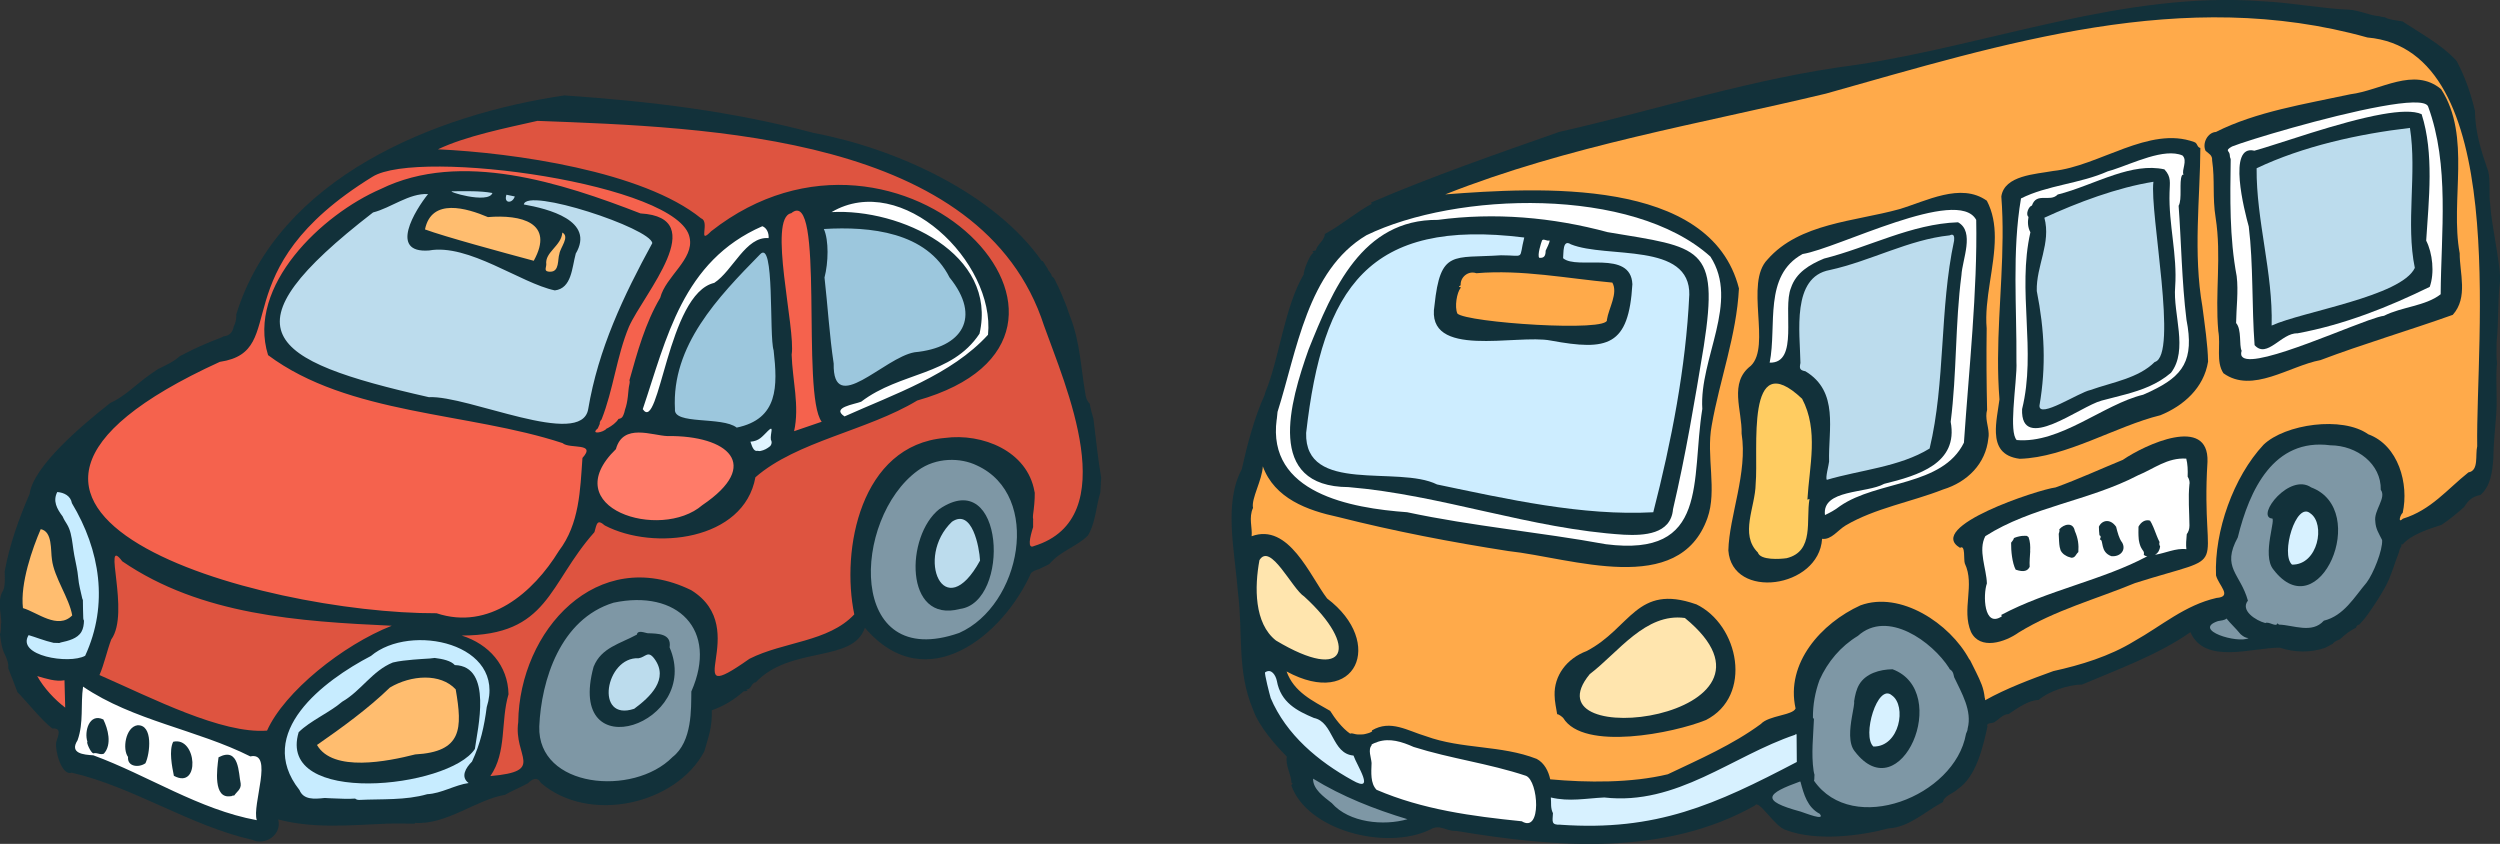 <?xml version="1.0" encoding="UTF-8"?>
<svg id="Layer_1" xmlns="http://www.w3.org/2000/svg" version="1.1" viewBox="0 0 592.37 199.95">
  <rect x="0" y="0" width="592.37" height="199.95" fill="#333333" stroke="none"/>
  <!-- Generator: Adobe Illustrator 29.1.0, SVG Export Plug-In . SVG Version: 2.1.0 Build 142)  -->
  <g id="Layer_11">
    <g>
      <path d="M120.6,48.48c-.47,0-.89-.21-1.15-.58-.24-.34-.46-.96-.11-1.99l.2-.58,3.34.7-.25.74c-.4,1.19-1.31,1.72-2.03,1.72h0Z" fill="#bcdced"/>
      <path d="M200.3,92.11c-.88,0-1.61-.29-2.17-.86-.91-.93-1.33-2.58-1.29-5.05-.62-4.13-1.02-8.51-1.41-12.75-.24-2.64-.47-5.13-.76-7.57v-.13l.03-.13c.86-3.3,1.06-8.46-.11-11.07l-.41-.91,1-.06c1.55-.09,3.07-.14,4.5-.14,13.17,0,21.89,4.01,25.9,11.93,4.54,5.65,4.28,9.72,3.26,12.15-1.55,3.7-5.84,6.06-12.02,6.64-2.32.4-5.29,2.26-8.15,4.07-3.16,1.99-6.14,3.87-8.37,3.87h.01Z" fill="#9cc7dd"/>
      <path d="M174.7,101.98l-.31.07-.25-.2c-1.38-1.07-4.51-1.32-7.28-1.55-3.24-.26-6.04-.49-7.15-1.84-.36-.44-.52-.96-.47-1.55-.84-15.49,10.89-27.47,20.3-37.07.41-.46.83-.69,1.27-.69,2.09,0,2.41,4.58,2.64,15.02.08,3.86.16,7.5.52,8.62l.03.07v.07c.99,8.82,1.03,16.92-9.3,19.06v-.02Z" fill="#9cc7dd"/>
      <path d="M133.36,101.14h0c-4.64,0-11.08-1.75-17.3-3.44-5.47-1.49-10.64-2.89-13.86-2.89-.18,0-.35,0-.52.02h-.1l-.09-.02c-21.3-4.81-33.97-9.11-35.67-16.81-1.47-6.61,5.16-15.04,22.17-28.18l.11-.09.14-.04c1.58-.4,3.16-1.15,4.83-1.94,2.54-1.21,5.17-2.45,7.92-2.45.16,0,.32.01.49.01l.5,1.12c-2.36,2.93-5.67,8.48-4.5,10.92.43.9,1.53,1.36,3.27,1.36h0c.26,0,.54-.01.83-.03.77-.14,1.59-.21,2.43-.21,5.51,0,11.8,2.98,17.35,5.6,3.72,1.75,7.24,3.42,10.14,4.05,2.44-.36,3.08-2.62,3.76-6,.15-.75.29-1.46.48-2.13l.15-.51h.13c.92-1.68,1.08-3.14.48-4.44-1.2-2.62-5.51-4.66-12.47-5.89l-.67-.12.1-.67c.17-1.05,1.24-1.58,3.2-1.58,6.61,0,28.14,6.98,28.61,10.75l.03.22-.11.2c-6.41,11.73-12.68,24.59-15.12,39.12-.46,2.68-2.72,4.04-6.71,4.04v.03Z" fill="#bcdced"/>
      <path d="M155.46,123.98h0c-6.64,0-12.42-2.84-14.07-6.89-.95-2.33-1.03-6.13,3.93-11.01.84-2.87,2.82-4.26,6.05-4.26,1.4,0,2.88.25,4.18.48.98.17,1.9.33,2.61.35h.49c8.44,0,14.43,2.43,15.63,6.33.72,2.35.01,6.22-7.45,11.28-2.79,2.39-6.82,3.71-11.37,3.71h0Z" fill="#ff7b68"/>
      <path d="M8.1,145.97c-1.03-.5-2-.98-2.84-1.22l-.44-.13-.05-.45c-.79-6.72,3.06-16.29,4.26-19.06l.22-.51.55.11c2.72.54,2.92,3.78,3.06,6.14.04.61.07,1.19.15,1.66.25,2.1,1.35,4.47,2.41,6.77,1,2.15,2.03,4.38,2.38,6.43l.06.35-.25.25c-1.01,1.03-2.24,1.55-3.66,1.55-1.97,0-4.03-1.01-5.85-1.89Z" fill="#ffbd6f"/>
      <path d="M16.14,167.64l-1.11.57c-2.76-2.09-5.3-4.96-6.81-7.67l.8-1,.51.15c1.52.45,3.1.91,4.58.91.37,0,.72-.03,1.05-.09l.79-.14.19,7.26h0Z" fill="#f5624d"/>
      <path d="M15.86,156.85h0c-3.9,0-8.53-1.22-9.83-3.54-.39-.69-.67-1.81.19-3.21l.27-.44.5.14c.55.15,1.23.38,1.95.63,1.2.41,2.56.87,3.86,1.17.38,0,.77,0,1.15.03.1-.03.2-.07.3-.09,1.63-.37,3.66-.82,4.46-2.21.37-.64.47-1.42.51-2.13-.11-.24-.17-.49-.17-.73v-.08c-.04-1.34-.09-2.72-.09-4.09-.06-.13-.1-.27-.14-.42-.1-.44-.2-.88-.3-1.32-.27-1.17-.55-2.37-.66-3.64-.11-1.21-.35-2.37-.6-3.6-.12-.55-.23-1.1-.33-1.65-.13-.7-.23-1.41-.32-2.1-.14-1.01-.28-2.07-.53-3.05-.2-.77-.46-1.42-.8-1.97-.38-.6-.73-1.16-1.02-1.83-1.44-1.9-2.57-4-1.3-6.46l.21-.41.46.04c2.19.18,3.7,1.33,4.06,3.09,7.29,12.19,8.39,25.22,3.11,36.69l-.1.21-.2.11c-1.04.57-2.7.88-4.66.88h.02Z" fill="#c7ecff"/>
      <path d="M61.49,194.1l.38,1.12-1.16-.21c-8.7-1.6-16.84-5.47-24.73-9.21-4.56-2.17-9.27-4.41-13.99-6.15-2.01-.12-4.01-.36-4.7-1.71-.4-.78-.24-1.73.45-2.85.85-2.46.9-4.91.94-7.5.03-1.63.06-3.31.3-5.01l.16-1.09.91.62c6.83,4.64,14.93,7.36,22.77,9.98,5.58,1.87,11.34,3.8,16.58,6.41.21-.03.42-.05.61-.05.76,0,1.4.28,1.84.8,1.33,1.57.74,5.04.11,8.71-.41,2.47-.85,5.01-.46,6.15h0Z" fill="#fff"/>
      <path d="M61.79,173.86c-9.14,0-21.5-5.6-32.39-10.54-2.11-.96-4.15-1.89-6.1-2.74l-.63-.28.27-.63c.61-1.4,1.1-3.06,1.57-4.66.37-1.26.75-2.56,1.19-3.72l.03-.09.05-.08c2.3-3.16,1.5-9.97.98-14.48-.39-3.35-.52-4.74.04-5.37.18-.21.44-.32.71-.32.54,0,1.09.43,1.93,1.53,19.12,13.03,43.67,14.17,63.4,15.09l.22,1.33c-11.98,4.71-25.34,15.92-29.17,24.5l-.17.38-.41.03c-.49.04-1.01.06-1.54.06h.02Z" fill="#de5440"/>
      <path d="M109.67,147.06c-2.09,0-4.21-.35-6.3-1.03h-.23c-15.06,0-34.83-3.1-50.35-7.9-24.35-7.53-31-16.21-32.3-22.17-2.16-9.95,8.39-20.33,31.38-30.84l.46-.2.09.09c6.45-1.1,7.41-4.69,8.99-10.57.27-1.04.56-2.1.9-3.24l.2-.66,2.06.6-.21.67c-1.28,4.14-1.35,8.16-.22,11.94,12.17,8.97,28.32,11.92,43.94,14.78,8.59,1.57,17.47,3.2,25.45,5.81l.13.04.11.09c.45.39,1.66.51,2.63.6,1.46.14,2.83.27,3.22,1.27.32.83-.28,1.73-.91,2.45-.04.52-.08,1.04-.11,1.56-.48,7.13-.97,14.5-5.59,20.6-2.99,4.86-11.22,16.08-23.36,16.08l.02.02Z" fill="#f5624d"/>
      <path d="M64.34,71.79l-.2.65-2.05-.6.2-.67c2.55-8.55,7.58-18.79,25.59-29.88,3.33-2.08,10.46-2.52,15.85-2.52,3.78,0,7.95.21,12.4.62l.69.06-.19,2.16-.69-.06c-2.04-.19-4.04-.29-5.96-.29-7.29,0-13.83,1.4-19.49,4.18-10.31,4.45-22.61,14.94-26.15,26.36h0Z" fill="#f5624d"/>
      <path d="M85.18,190.22h-.12c-.41,0-.78-.11-1.11-.31-.57.03-1.14.05-1.76.05-.8,0-1.66-.03-2.63-.09-.35,0-.7-.03-1.06-.04-.51-.02-1.04-.04-1.56-.08-.76.09-1.51.16-2.24.16-1.44,0-3.46-.25-4.37-2.42-3.04-3.9-4.13-8.01-3.22-12.2,2.15-9.97,14.93-17.6,20.4-20.46,2.93-2.45,7.35-3.86,12.13-3.86,6.4,0,12.16,2.42,15.01,6.33,2.12,2.89,2.59,6.48,1.36,10.38-.69,5.34-1.75,9.25-3.55,13.06l-.05.11-.09.09c-1.07,1.06-1.66,2.11-1.6,2.88.04.44.27.81.73,1.15l-.32,1.24c-1.38.19-2.79.69-4.27,1.23-1.79.64-3.63,1.31-5.51,1.41-3.88,1.11-8.02,1.18-12.02,1.25-1.37.03-2.79.05-4.15.12h0Z" fill="#c7ecff"/>
      <path d="M127.07,62.14l-.26.47-.52-.14c-13.82-3.71-22.51-6.22-25.83-7.45l-.55-.21.12-.58c.75-3.7,3.17-5.65,7.01-5.65,2.34,0,5.26.73,8.68,2.16.87-.07,1.72-.1,2.54-.1,3.49,0,8.02.62,9.76,3.58,1.17,1.99.85,4.65-.96,7.91h0Z" fill="#ffbd6f"/>
      <path d="M116.27,184.61l-.63-1.08c2.32-3.37,2.65-7.26,3-11.39.21-2.55.44-5.18,1.17-7.7-.15-6.2-4.11-11.12-10.61-13.16l.21-1.35c14.55-.03,18.34-5.95,23.59-14.14,1.97-3.08,4.2-6.56,7.26-10.01.05-.18.1-.36.14-.53.28-1.05.57-2.14,1.63-2.14.49,0,1,.26,1.7.86,3.67,1.9,8.37,2.95,13.23,2.95,13.92,0,20.21-7.5,21.38-13.92l.04-.24.18-.16c5.69-4.96,13.74-7.94,21.54-10.82,5.83-2.16,11.85-4.39,16.91-7.44l.08-.05.09-.03c14.78-4.18,22.45-12.44,21.03-22.67-2.21-15.95-22.5-27.08-39.32-27.08-10.54,0-20.89,3.73-29.9,10.8-.92.94-1.41,1.28-1.88,1.28h0c-.25,0-.48-.1-.65-.28-.35-.38-.3-.95-.22-1.74.1-1.04.15-1.99-.33-2.16l-.11-.04-.09-.08c-8.02-6.53-29.07-14.69-61.94-16.2l-.27-1.31c5.88-2.81,13.97-4.62,21.12-6.21.89-.2,2.68-.6,2.68-.6l1.74.07c20.65.78,46.34,1.75,69.16,8.13,27.14,7.59,43.46,20.96,49.88,40.82.45,1.26.97,2.67,1.54,4.2,4.4,11.84,11.06,29.73,5.63,40.75-1.93,3.93-5.28,6.66-9.95,8.11-.26.12-.5.18-.73.18-.37,0-.7-.16-.92-.46-.37-.5-.59-1.48.49-4.94v-1.51c0-.06.01-.12.01-.16-.07-.38-.08-.78-.03-1.19.21-1.51.41-3.29.4-5.1-.02-.08-.04-.16-.05-.24-1.46-8.48-10.15-12.35-17.61-12.35-.96,0-1.92.06-2.88.19-6.23.53-11.3,3.37-15.08,8.45-6.72,9.03-7.69,23.2-5.75,32.53l.07.35-.25.26c-3.92,4.18-9.62,5.74-15.13,7.25-3.35.91-6.82,1.86-9.85,3.39-4.92,3.47-6.62,4.18-7.67,4.18-.61,0-.97-.27-1.17-.5-.68-.78-.48-2.17-.18-4.27.64-4.49,1.62-11.28-5.47-15.65-3.99-1.94-8.01-2.93-11.93-2.93-16.41,0-27.71,17.15-28.05,33.29l.04.04-.05.33c-.38,2.66.22,4.81.7,6.54.48,1.71.89,3.2.05,4.41-.93,1.34-3.24,2.05-7.98,2.47l.02.02Z" fill="#de5440"/>
      <path d="M141.53,103.18c-.76,0-1.02-.39-1.1-.63-.23-.62.32-1.18.65-1.46.12-.25.23-.5.35-.75v-.03c0-.17.02-.34.07-.5.1-.31.25-.58.46-.8,1.31-3.34,2.19-6.96,3.04-10.46.93-3.8,1.88-7.73,3.41-11.39.78-1.76,2.19-4.03,3.69-6.43,3.58-5.74,8.03-12.89,6.1-16.63-.85-1.66-3.03-2.6-6.47-2.81h-.11l-.1-.04c-10.67-4.15-23.24-8.54-35.57-9.68l-.69-.06.19-2.16.69.06c11.11,1.02,22.48,3.17,31.16,5.89,7.16,2.25,15.88,5.96,16.76,10.9.7,3.28-1.47,6.09-3.57,8.8-1.43,1.84-2.91,3.75-3.41,5.74l-.02.1-.05.09c-3.4,5.75-5.26,12.4-7.07,18.84l-.09.33c.07.3.07.61,0,.9-.06.25-.11.5-.15.76l-.04.27-.04.33c-.03.28-.06.56-.09.85l-.09.84c-.15,1.31-.37,2.31-.7,3.25-.11.49-.24.92-.4,1.31-.17.4-.39.81-.86,1.08-.16.09-.34.16-.53.21-.76,1.04-1.84,1.72-2.6,2.14-.07.04-.15.08-.23.11-.65.66-1.91,1.03-2.61,1.03h.02Z" fill="#f5624d"/>
      <path d="M143.96,185.8c-5.61,0-10.57-1.78-13.59-4.9-2.26-2.32-3.4-5.37-3.3-8.81.52-11.94,5.54-26.08,18.14-29.95,1.99-.42,3.94-.64,5.79-.64,6.03,0,10.8,2.22,13.43,6.25,2.76,4.23,2.78,9.99.06,16.24v.9c-.04,4.29-.09,11.48-4.75,15.06l-.02.02c-3.67,3.65-9.55,5.83-15.76,5.83h0Z" fill="#7e97a5"/>
      <path d="M130.4,65.06h-.06c-.46,0-1.11-.07-1.48-.53-.36-.46-.26-.99-.17-1.42.03-.16.07-.32.07-.46-.21-1.78.89-3.05,1.95-4.27.91-1.05,1.77-2.04,1.85-3.34l.07-1.08.95.52c1.82.99.87,2.97.24,4.27-.26.54-.53,1.1-.59,1.47v.07l-.02.07c-.11.29-.16.74-.21,1.22-.14,1.3-.38,3.49-2.6,3.49h0Z" fill="#ffbd6f"/>
      <path d="M153.23,98.34c-.55,0-1.06-.34-1.51-1.01l-.19-.28.11-.32c.67-1.96,1.31-3.98,1.94-5.93,4.8-14.94,9.75-30.4,26.78-37.83l.25-.11.26.09c1.43.51,2.06,2.16,1.95,3.53l-.06.69-.69-.06c-.13-.02-.26-.02-.39-.02-2.81,0-4.98,2.71-7.27,5.58-1.49,1.86-3.02,3.78-4.79,4.93l-.1.07-.12.03c-5.96,1.37-9.23,12.76-11.61,21.09-1.9,6.63-2.81,9.56-4.54,9.56h-.01Z" fill="#fff"/>
      <path d="M179.99,107.56c-.1,0-.21-.01-.31-.03-.05,0-.1-.02-.15-.02-.07.02-.15.02-.22.02-1.2,0-1.72-1.33-2.14-2.68l-.26-.83.86-.07c1.51-.12,2.08-.69,3.02-1.65.18-.19.38-.39.58-.58.62-.62.97-.84,1.34-.84.23,0,.46.1.61.28.3.36.23.84.13,1.5-.07.42-.15.93-.11,1.32.14.28.2.58.2.87v.05s-.01.05-.01.05c-.01.1-.02.19-.04.31l-.02.05v.05c-.1.34-.27.62-.5.86l-.06.05c-.35.28-.73.56-1.18.78-.34.17-.8.37-1.31.46-.15.04-.3.06-.45.06h.02Z" fill="#e1f5ff"/>
      <path d="M195.85,100.29l-7.45,2.55-.9-.8c.85-3.83.38-7.9-.07-11.84-.23-2.02-.47-4.1-.53-6.12v-.14c.34-2.08-.31-6.94-.99-12.09-1.62-12.23-2.48-21.01,1.26-21.96.58-.44,1.12-.66,1.66-.66,3.7,0,3.99,9.8,4.16,25.82.11,10.24.24,21.85,2.26,24.48l.59.76h0Z" fill="#f5624d"/>
      <path d="M232.43,66.72l-1.99.67-.27-.54c-5.05-10.35-19.84-15.93-31.19-15.93-.65,0-1.29.02-1.91.05l-.39-1.28c2.86-1.69,6-2.54,9.32-2.54,9.85,0,20.83,7.94,26.08,18.87l.34.7h.01Z" fill="#fff"/>
      <path d="M200.4,99.31l-.35.16-.32-.21c-.36-.24-1.46-.96-1.29-1.99.2-1.29,2.15-1.81,4.03-2.32.48-.13.94-.26,1.24-.37,3.88-2.94,8.23-4.51,12.43-6.02,5.92-2.13,11.51-4.14,15.29-9.77.94-4.24.51-8.25-1.29-11.94l-.35-.71,2-.67.27.55c2.2,4.57,3.13,9.19,2.71,13.39l-.02.23-.15.17c-7.25,7.96-17.75,12.44-27.91,16.77-2.19.93-4.26,1.82-6.31,2.74h.01Z" fill="#fff"/>
      <path d="M219.36,152.17h0c-6.18-.01-10.66-3.34-12.63-9.38-3.41-10.47,1.41-25.36,10.32-31.85,2.99-2.21,6.19-2.67,8.42-2.67s4.47.49,6.3,1.38c6.33,2.91,9.94,9.16,9.89,17.17-.06,10.17-5.98,20.17-14.08,23.77l-.97.42v-.1c-2.61.84-5.04,1.26-7.25,1.26h0Z" fill="#7e97a5"/>
      <path d="M85.41,181.38c-5.49,0-9.15-1.53-10.89-4.54l-.32-.55.52-.36c5.59-3.86,12-8.5,17.18-13.52l.06-.06.07-.04c2.63-1.56,5.8-2.46,8.71-2.46,3.24,0,5.92,1.05,7.74,3.02l.14.15.03.2c.9,5.22,1.45,9.79-.91,12.75-1.67,2.1-4.61,3.2-9.26,3.46-5.18,1.32-9.46,1.96-13.08,1.96h0Z" fill="#ffbd6f"/>
      <path d="M147.94,169.07c-1.43,0-2.6-.53-3.38-1.54-.68-.87-1.04-2.07-1.04-3.46,0-4.15,3.07-8.78,7.48-8.78h.27c.4-.07.74-.26,1.06-.44.4-.22.81-.45,1.32-.45.86,0,1.47.67,1.92,1.26,1.16,1.56,1.62,3.2,1.37,4.87-.5,3.39-3.81,6.18-6.26,7.98l-.09.06-.1.03c-.92.3-1.78.46-2.55.46h0Z" fill="#bcdced"/>
      <path d="M225.35,139.96c-1.68,0-3.11-1.15-3.91-3.15-1.44-3.59-.65-9.61,3.64-13.7l.04-.04.05-.03c.78-.52,1.54-.78,2.27-.78,4.02,0,5.32,7.8,5.47,10.53v.2l-.09.17c-3.08,5.63-5.76,6.81-7.46,6.81h-.01Z" fill="#bcdced"/>
      <polygon points="116.68 48.15 105.11 46.83 105.11 44.1 117.74 43.44 116.68 48.15" fill="#bcdced"/>
    </g>
    <path d="M.26,147.65h-.02c.02.76,0,1.54-.14,2.29-.03.12-.07.23-.1.35.1.82.2,1.64.37,2.45.1.47.22.92.37,1.38.04.1.07.19.1.28.02.03.03.05.03.07.06.13.12.26.18.39.49,1.07,1.06,2.3.9,3.49.75,1.91,1.54,3.87,2.18,5.64,2.12,2.13,5.84,6.82,8.28,8.62,2.27-.15,1.41,1.61.94,3.13-.44,1.87,1.21,8.19,3.63,7.34,14.68,3.4,28.07,12.61,42.86,15.93,2.88,1.4,7.03-1.13,6.08-4.85,8.49,2.26,17.37,1.33,25.5,1.02.09-.02.17-.03.26-.03,2.19-.05,4.37-.02,6.56.02.04-.06.07-.11.1-.19,7.48.5,14.47-5.51,21.36-6.66,1.25-.79,3.44-1.66,5.37-2.72,1.06-1.01,2.19-1.69,3.1-.09,11.4,9.79,32.03,5.16,38.72-7.48.93-3.35,1.89-5.56,1.77-9.72,3.01-1.09,5.24-2.48,7.55-4.5.37-.05,1.43-.08.55-.48,1.3.22,1.17-1.56,2.32-1.66,8.25-8.73,23.09-4.53,25.85-12.93,14.63,17.07,33.01,1.57,39.43-13.09.03.03.06.04.09.06.16-.18.34-.34.57-.44.4-.18.82-.32,1.23-.44.5-.28,1.03-.5,1.54-.74.36-.18.66-.33.92-.5,2.46-2.97,6.47-4.1,9.07-6.69.13-.23.27-.46.39-.7,1.45-2.94,1.59-6.36,2.55-9.48.05-.72.1-1.44.14-2.16-.08-.09-.09-.2.01-.28.02-.36.04-.72.06-1.09-.73-4.11-1.23-9.04-1.84-13.96-.36-1.17-.67-2.36-.88-3.58-.45-.43-.8-1.03-.95-1.85-1.13-6.32-1.27-12.54-3.62-18.6-.33-.86-.63-1.74-.93-2.63-.14-.35-.27-.69-.41-1.04-.19-.41-.38-.87-.55-1.35-.6-1.44-1.25-2.86-1.97-4.21-.18-.2-.38-.4-.59-.55.05-.58-.97-1.38-.92-1.72-.34-.48-.65-.98-.95-1.5-.01-.03-.03-.04-.04-.06-.08-.1-.16-.21-.23-.31l-.17.06c-11.27-16.09-34.53-26.7-54.09-30.39-19.28-5.15-38.74-7.5-59.05-8.89-30.7,4.51-67.69,19.4-77.75,51.86.02.74-.05,1.5-.3,2.19-.09.25-.19.48-.3.7-.27,1.29-.95,2.23-2.41,2.33-.21.13-.44.25-.7.35-2.27.86-4.58,1.83-6.85,2.92-.28.17-.57.31-.86.43-.68.34-1.35.68-2.02,1.04-1.21,1.18-3.15,2.05-5.1,3.02-1.1.72-2.17,1.46-3.19,2.24-2.55,1.96-5.14,4.47-8.14,5.8-6.95,5.47-18.2,15.03-19.1,21.53-2.6,6.01-4.76,12.06-5.92,18.44.02.11.03.22.03.34.01,1.2.11,2.5-.22,3.67-.09.35-.25.65-.44.94-1.03,2.16-.23,4.96-.15,7.24h-.04ZM52.16,85.73h0c17.02-2.59-.1-21.57,36.1-43.85,10.91-6.83,72.89,1.73,75.15,14.45,1.1,5.11-5.69,9.16-6.97,14.23-3.54,5.98-5.43,12.88-7.29,19.52.07.23.09.49.03.75-.06.26-.12.53-.16.81-.01.05-.05.38-.04.28-.01.11-.03.23-.04.34-.06.56-.11,1.12-.17,1.69-.13,1.09-.31,2.12-.68,3.14-.09.43-.2.84-.37,1.24-.13.31-.27.57-.58.75-.16.1-.37.16-.57.17-.62.96-1.57,1.63-2.55,2.18-.09.05-.18.08-.28.11-.73.97-3.98,1.52-2.1-.03.16-.35.32-.72.48-1.08-.02-.14-.01-.28.03-.42.07-.23.2-.45.39-.62,2.8-7.04,3.57-14.97,6.49-21.97,3.48-7.82,19.65-25.86,2.73-26.85-18.5-7.19-42.61-15.07-61.55-5.78-13.91,6.01-31.81,22.95-26.69,39.36,19.09,14.22,47.44,13.5,69.77,20.84,1.7,1.48,8.12-.22,4.72,3.52-.54,7.6-.69,15.6-5.59,22.04-6.08,9.91-16.54,18.88-28.97,14.76-41.56.13-129.4-23.91-51.32-59.59h.03ZM115.62,51.44c7.81-.64,15.88,1.28,10.85,10.35-7.38-1.98-21.19-5.73-25.77-7.43,1.54-7.57,9.94-5.03,14.91-2.92h0ZM120,46.14l1.98.41c-.59,1.78-2.69,1.67-1.98-.41ZM107.24,45.32c3.11-.01,6.48-.14,9.44.41-.96,2.73-11.4-.51-9.44-.41ZM136.39,60.15h0c4.72-7.9-6.61-10.7-12.27-11.7.64-4.1,29.99,5.6,30.44,9.16-6.83,12.51-12.79,25.06-15.19,39.34-1.6,9.41-28.57-3.34-37.75-2.84-38.84-8.78-49.11-16.04-13.23-43.77,4.26-1.08,8.55-4.61,13.04-4.36-3.04,3.77-9.41,14.09.23,13.37,9.34-1.69,21.72,7.76,29.81,9.46,4.02-.49,4.04-5.41,4.94-8.65h0ZM130.34,64.39c-1.59-.03-.92-.85-.9-1.75-.38-2.92,3.6-4.37,3.8-7.54,1.83,1-.48,3.53-.69,5.03-.47,1.32.07,4.29-2.2,4.25h-.01ZM181.83,102.22h0c1.78-1.76.6.53.83,1.98.12.19.18.41.18.63-.02.12-.04.23-.05.34-.06.21-.16.4-.32.56-.33.26-.67.51-1.05.7-.38.18-.76.34-1.17.41-.16.05-.33.05-.5.02-.08-.01-.15-.02-.23-.04-.76.19-1.2-.53-1.71-2.16,2.1-.17,2.73-1.18,4.03-2.43h0ZM183.31,83.01h0c.96,8.5,1.14,16.26-8.75,18.31-3.46-2.7-15.05-.6-14.63-4.38-.84-15.05,10.21-26.52,20.12-36.63,3.58-4,2.14,19.21,3.26,22.71h0ZM180.63,53.6c1.05.38,1.59,1.65,1.49,2.82-5.42-.47-8.45,7.72-12.88,10.61-11.08,2.54-12.96,35.85-16.94,29.92,5.65-16.71,9.37-35.07,28.34-43.35h0ZM158.18,103.32h0c14.26-.15,22.45,6.76,8.24,16.37-9.95,8.59-34.85.69-20.48-13.27,1.69-6.24,8.61-3.21,12.24-3.09h0ZM227.31,149.96h0c-26.74,9.39-25.44-27.1-9.85-38.45,4.34-3.2,10.14-3.11,14.02-1.22,15.56,7.13,10.42,33.19-4.18,39.67h.01ZM159.33,179.41c-9.26,9.38-31.99,7.36-31.55-7.29.47-10.93,4.97-25.43,17.59-29.31,15.09-3.22,24.92,6.34,18.44,21.04-.07,3.95.29,11.89-4.49,15.56h0ZM122.8,171.05h0c-1.2,8.32,6.63,11.67-6.61,12.84,3.95-5.72,2.39-12.96,4.3-19.39-.13-6.8-4.64-11.88-11.1-13.91,20.72-.03,20.45-12.15,31.46-24.5.55-1.86.56-3.24,2.46-1.58,11.58,6.06,32.97,3.59,35.68-11.42,9.8-8.55,26.43-11,38.35-18.19,53.69-15.17-3.71-75.55-48.83-40.11-3.36,3.45-.17-2.28-2.39-3.05-13.7-11.15-44.42-15.54-62.35-16.36,6.56-3.14,16.16-5.06,23.57-6.74,40.41,1.54,105.47,3.38,120.05,48.56,4.91,13.85,19.12,45.54-2.38,52.18-1.63.79-.99-2.05-.21-4.51-.01-.04-.01-.12-.01-.12v-1.46c0-.07.02-.13.02-.19-.07-.33-.09-.69-.04-1.06.24-1.76.43-3.51.41-5.28-.03-.09-.05-.19-.06-.26-1.66-9.66-12.4-13.92-21.24-12.73-20.01,1.71-24.65,26.49-21.46,41.81-6.15,6.56-16.74,6.42-24.84,10.52-17.8,12.56,1.17-7.04-13.82-16.27-22.28-10.85-40.68,9.61-40.97,31.25h.01ZM187.58,84.03h0c1-6.07-5.73-32.5-.1-33.51,8.03-6.66,2.27,42.97,7.22,49.41l-6.54,2.24c1.33-5.95-.41-12.21-.58-18.13h0ZM195.36,65.78h0c.93-3.56,1.06-8.83-.15-11.52,11.01-.66,24.37.7,29.78,11.48,7.65,9.45,3.05,16.67-8.29,17.73-7.23,1.25-19.41,15.37-19.16,2.67-1-6.62-1.43-13.87-2.17-20.35h0ZM232.1,79.04h0c4.33-18.92-18.77-29.68-35.07-28.78,16.65-9.79,38.81,11.84,37.08,29.06-8.69,9.53-22.35,14.11-34,19.35-3.24-2.13,2.34-2.85,3.95-3.49,9.28-7.09,21.39-6.09,28.04-16.12v-.02ZM70.92,187.15h0c-10.64-13.54,5.8-25.91,16.97-31.72,9.34-7.93,32.26-3.01,27.44,12.12-.58,4.52-1.48,8.65-3.49,12.91-1.5,1.48-2.77,3.62-.8,5.08-3.21.44-6.49,2.49-9.8,2.64-5.14,1.49-10.79,1.1-16.09,1.36-.43.02-.75-.11-1-.32-1.51.1-3.03.07-4.55-.02-.87-.04-1.77-.05-2.67-.12-2.47.27-5.04.48-5.99-1.93h0ZM63.26,173.12h0c-10.75.81-27.19-7.69-39.69-13.17,1.11-2.54,1.8-5.81,2.78-8.41,4.62-6.35-2.26-25.03,2.62-18.54,18.68,12.78,41.92,14.25,63.85,15.27-11.59,4.56-25.43,15.64-29.55,24.86h0ZM22.12,178.97h0c-2.32-.14-5.74-.44-3.74-3.57,1.49-4.2.68-8.39,1.3-12.71,11.87,8.07,27.07,10.22,39.63,16.54,5.65-1.23.32,11.55,1.54,15.11-13.7-2.51-25.83-10.63-38.73-15.37h0ZM15.44,167.66c-2.49-1.89-5.05-4.63-6.62-7.46,2.12.61,4.36,1.36,6.46.99l.17,6.46h-.01ZM20.17,155.39h0c-3.81,2.07-16.4,0-13.39-4.9,1.45.41,3.77,1.35,5.92,1.83.45,0,.91.02,1.37.04.09-.05.19-.09.31-.12,1.82-.4,3.97-.91,4.91-2.53.46-.79.58-1.72.61-2.64-.1-.17-.17-.37-.17-.59-.04-1.44-.09-2.89-.09-4.33-.07-.11-.13-.24-.16-.39-.35-1.64-.81-3.2-.95-4.88-.15-1.81-.61-3.54-.93-5.32-.32-1.71-.43-3.5-.86-5.19-.19-.76-.47-1.5-.88-2.17-.38-.6-.74-1.17-1.01-1.82-1.37-1.81-2.38-3.67-1.28-5.8,1.58.13,3.17.88,3.47,2.65,6.68,11.12,8.75,23.96,3.14,36.15v.02ZM5.44,144.09h0c-.69-5.87,2.27-14.22,4.21-18.71,2.83.56,2.31,5.02,2.66,7.2.5,4.23,4.1,9.12,4.8,13.24-3.41,3.46-8.27-.74-11.66-1.73h-.01Z" fill="#12313a"/>
    <g>
      <path d="M70.8,173.47h0c2.61-2.62,7.42-4.71,10.28-7.2,4.45-2.54,7.15-7.34,12-9.29,1.59-.39,3.28-.53,4.84-.68,1.31-.12,2.62-.18,3.93-.27.38-.02.76-.07,1.15-.13,1.89.23,3.89.67,4.76,1.69,9.07.25,5.38,15.22,4.76,19.87-6.02,9.36-47.11,13.77-41.74-4.01v.02ZM75.11,176.52c3.77,6.54,16.78,3.89,23.27,2.24,11.18-.62,11.2-6.12,9.6-15.41-3.6-3.91-10.58-3.41-15.59-.44-5.13,4.98-11.46,9.57-17.27,13.6h0Z" fill="#12313a"/>
      <path d="M140.68,157.93c1.8-4.48,6.27-5.4,10.24-7.57.14-1.15,1.85-.43,2.49-.32,2.49.09,5.77.05,5.25,3.36,7.79,18.12-24.79,29.28-17.99,4.52h.01ZM150.29,167.93c3.67-2.7,8.36-7.03,4.74-11.88-1.53-2.01-2.03-.34-3.71-.08-7.86-.41-10.53,15.15-1.04,11.97h.01Z" fill="#12313a"/>
      <path d="M227.45,144.29c-13.26,3.52-12.9-17.37-4.86-23.67,15.47-10.48,16.9,22.13,4.86,23.67ZM225.57,123.62c-8.84,8.42-1.85,24.76,6.65,9.21-.16-3.13-1.86-12.43-6.65-9.21Z" fill="#12313a"/>
    </g>
    <g>
      <path d="M51.78,179.46h0c-.37,2.76-1.34,9.92,2.91,9.19,0,0,.03.03.04.03.21-.12.47-.2.77-.2h.02c.49-.82,1.7-1.45,1.51-2.84-.53-2.3-.27-8.84-5.26-6.19h0Z" fill="#12313a"/>
      <path d="M34.46,180.85c-1.56,1.11-4.34.84-4.12-1.49-1.38-1.82-.61-7.06,2.22-7.51,3.79-.2,2.98,6.79,1.9,9Z" fill="#12313a"/>
      <path d="M20.72,175.76c-.81-2.32.39-6.91,3.77-5.28,1.08,2.2,2.11,5.91.11,8.11-.98.36-1.55-.36-2.51-.08-.64-.25-1.7-2.64-1.37-2.76h0Z" fill="#12313a"/>
      <path d="M41.2,183.83c-.44-2.2-1.2-6.03-.16-8.07,5.62-1.33,6.46,11.48.16,8.07h0Z" fill="#12313a"/>
    </g>
  </g>
  <g id="Layer_2">
    <g>
      <path d="M378.37,185.87c-3.55,0-7.3-.18-11.12-.53l-.51-.05-.11-.5c-.25-1.19-.95-3.33-2.81-4.36-4.22-1.65-8.77-2.2-13.17-2.74-4.31-.52-8.76-1.07-13.03-2.62-.93-.27-1.89-.63-2.82-.98-2-.75-3.89-1.46-5.8-1.46-1.11,0-2.15.25-3.14.76l.05.18-.45.32c-.18.1-.36.2-.54.28l-.17.08h-.03l-.05.02c-.09.04-.19.07-.28.1-.2.07-.43.13-.67.18-.17.04-.28.06-.4.08l-.14.02c-.38.03-.7.05-1.02.05-.16,0-.33,0-.49-.02h0s-.09,0-.18-.02h-.09c-.1-.02-.18-.03-.26-.05-.29-.06-.55-.12-.81-.19h-.07s-.09,0-.13.02l-.33.11-.29-.2c-2.2-1.51-4.04-4.21-4.82-5.45-.36-.2-.71-.41-1.07-.61-3.81-2.15-7.75-4.37-9.41-9.02l.98-.84c3.13,1.7,6.02,2.57,8.59,2.57,3.49,0,6.04-1.64,7-4.5,1.13-3.36.04-9.1-6.73-14.21l-.08-.06-.06-.08c-.86-1.13-1.76-2.58-2.72-4.12-3.01-4.85-6.75-10.88-11.82-10.88-.83,0-1.69.16-2.56.48l-1.04.39.12-1.11c.07-.65,0-1.38-.07-2.16-.13-1.41-.29-2.99.38-4.57-.17-1.32.44-3.08,1.09-4.93.58-1.67,1.19-3.4,1.25-4.86l1.34-.21c2.78,7.56,10.75,10.15,17.38,11.57,12.25,3.11,25.8,5.81,40.26,8.05,2.88.31,6.16.91,9.63,1.55,5.71,1.05,12.19,2.23,18,2.23,10.1,0,16.06-3.54,18.77-11.14,1.25-3.51,1.01-7.46.77-11.64-.2-3.37-.41-6.86.22-10.18.73-4.18,1.77-8.32,2.78-12.32,1.62-6.44,3.3-13.11,3.66-19.96-3.92-15.21-19.72-22.61-48.28-22.61-7.43,0-14.51.49-20.57.95l-.31-1.33c21.86-8.66,45.18-13.81,67.74-18.78,7.44-1.64,15.14-3.34,22.58-5.13,2.47-.7,4.97-1.4,7.47-2.11,27.73-7.86,56.39-15.98,85.02-15.98,12.77,0,24.58,1.56,36.1,4.78,12.76,1.13,21.11,11.63,24.8,31.21,3.11,16.53,2.5,36.96,2.05,51.88-.17,5.66-.32,10.55-.26,14.48h-.28l.28.16c-.13.55-.15,1.26-.18,2.01-.06,1.88-.12,4.2-2.28,4.67-1.29,1.04-2.52,2.15-3.72,3.23-3.35,3.02-6.8,6.15-11.75,7.71-.36.32-.65.46-.94.46-.39,0-.7-.25-.81-.63-.16-.56.22-1.64.71-2.18,1.39-6.65-1.16-15.21-7.77-17.62l-.09-.03-.08-.05c-2.08-1.48-5.31-2.3-9.09-2.3-5.85,0-11.95,1.94-14.84,4.71-6.9,7.41-11.45,19.88-11.05,30.35.17.62.58,1.31.97,1.97.67,1.13,1.3,2.19.82,3.11-.42.81-1.48.99-2.26,1.05-5.15,1.19-9.26,3.85-13.6,6.67-1.82,1.18-3.69,2.4-5.65,3.49-4.94,3.04-11.08,5.32-19.3,7.15-5.2,1.88-11.16,4.11-16.03,6.84l-1.03.58v-1.18c0-.18-.04-.31-.07-.42l-.02-.07v-.07c-.14-1.09-.35-2.02-.67-2.85-.52-1.37-1.21-2.74-1.88-4.06-.27-.54-.55-1.08-.81-1.62-.03-.07-.07-.11-.1-.13l-.1-.08-.06-.11c-3.52-6.5-12.04-13.23-20.23-13.23-1.64,0-3.22.27-4.68.81-8.82,4.02-17.29,13.14-14.93,23.63l.05.21-.08.2c-.46,1.13-2.13,1.57-4.06,2.08-1.63.43-3.48.92-4.29,1.8l-.05.05-.05.04c-5.85,4.31-12.56,7.47-19.04,10.51-1.04.49-2.08.98-3.12,1.47l-.06.03-.07.02c-4.77,1.16-10.48,1.74-16.96,1.74v.08Z" fill="#ffaa4a"/>
      <path d="M546.42,149.48c-1.2,0-2.42-.21-3.6-.42-1-.18-1.95-.34-2.81-.37h-.09c-.08,0-.15-.03-.21-.06-.16.08-.34.12-.54.12-.37,0-.75-.13-1.16-.28-.31-.11-.66-.23-.87-.23l-.25.14-.3-.08c-1.7-.44-4.38-1.91-5.01-3.82-.26-.79-.16-1.58.3-2.29-.55-1.85-1.36-3.28-2.07-4.55-1.62-2.89-3.02-5.39-.23-10.55,3.66-14.88,10.41-22.44,20.05-22.44.83,0,1.69.06,2.56.17,3.73.04,7.24,1.47,9.64,3.94,1.94,1.99,2.95,4.44,2.95,7.1.8,1.31.14,2.85-.49,4.34-.48,1.12-.98,2.28-.81,3.25v.12c.07,1.25.53,2.13,1.12,3.25.14.26.28.54.43.83l.06.12v.14c.2,2.62-2.24,8.51-3.83,10.57-.6.71-1.15,1.42-1.74,2.17-2.29,2.95-4.66,6-8.56,7.04-1.15,1.21-2.65,1.79-4.58,1.79h.04Z" fill="#7e97a5"/>
      <path d="M531,152.2c-2.63,0-7.67-1.27-8.01-3.34-.16-.98.62-1.77,2.34-2.35.29-.07.52-.11.74-.14.43-.07.84-.13,1.03-.31l.54-.51.47.58c.54.67,1.04,1.19,1.57,1.75s1.08,1.14,1.71,1.9c.54.44.88.69,1.45.73l.28,1.3c-.5.27-1.21.4-2.13.4h0Z" fill="#7e97a5"/>
      <path d="M442.67,191.95c-5.7,0-10.47-2.34-13.42-6.58l-.2-.28.11-.33c.03-.08.04-.18.05-.27l.03-.86c-.08-.29-.14-.59-.19-.89-.46-3.12-.27-6.3-.09-9.38.06-.93.11-1.86.15-2.78l-.23-.3v-.24c-.02-3.1.52-6.19,1.62-9.18,2.04-4.59,5.25-8.29,9.31-10.75,1.86-1.66,4.06-2.51,6.54-2.51,6.18,0,12.89,5.31,16.08,10.32.04.07.06.12.08.17.55.37.92.94,1.06,1.65.04.17.07.33.11.47.21.45.43.9.66,1.36,1.66,3.39,3.55,7.23,2.58,11.11-.03.39-.13.76-.31,1.12l-.08.18-.04.11c-1.9,10.53-14.07,17.86-23.83,17.86h0Z" fill="#7e97a5"/>
      <path d="M431.03,194.27c-.84,0-2.3-.5-3.85-1.05-.29-.1-.53-.19-.7-.25h-.02c-5.11-1.38-7.13-2.49-7.18-3.94-.06-1.46,1.72-2.6,7.05-4.52l.64-.23.24.64.05.08.06.14c.75,2.8,1.52,5.7,4.19,7.08l.13.07.09.11c.15.19.61.76.33,1.33-.12.24-.39.54-1.02.54h0Z" fill="#7e97a5"/>
      <path d="M376.48,196.34c-2.18,0-4.45-.08-6.77-.24h-.31c-.59,0-1.33-.06-1.8-.57-.5-.54-.45-1.29-.38-2.16.01-.17.03-.36.04-.55-.43-.93-.44-1.84-.45-2.71,0-.37,0-.73-.04-1.08l-.1-.97.95.23c1.42.34,2.86.5,4.52.5,1.54,0,3.05-.13,4.65-.28,1.07-.1,2.17-.19,3.3-.25h.12c1.24.14,2.51.22,3.76.22,9.73,0,18.38-4.37,26.75-8.6,4.55-2.3,9.25-4.68,14.1-6.34l.12-.78.9.52c.06.04.11.07.17.1l.38.19v.42c.02,2.17.03,4.36.05,6.53v.42l-.37.2c-17.51,9.18-30.43,15.19-49.58,15.19h0Z" fill="#d7f1ff"/>
      <path d="M385.67,130.01c-1.61,0-3.38-.12-5.26-.36-6.82-1.25-13.74-2.23-20.45-3.18-8.75-1.24-17.8-2.52-26.64-4.4-14.38-1.04-23.65-4.33-28.32-10.07-2.78-3.42-3.86-7.69-3.19-12.7l.03-.24h0c.05-.51.1-1.03.17-1.54v-.06l.03-.06c.87-2.72,1.66-5.59,2.49-8.62,3.43-12.53,7.31-26.73,18.87-33.61,9.98-4.85,24.48-7.74,38.83-7.74,18.53,0,34.39,4.69,43.49,12.87l.07.06.05.08c4.47,6.86,2.4,14.76.4,22.42-1.22,4.68-2.49,9.53-2.2,14.02v.16c-.52,3.23-.78,6.51-1.03,9.68-.95,11.98-1.84,23.31-17.33,23.31h-.02Z" fill="#fff"/>
      <path d="M361.9,195.73c-.48,0-1-.16-1.55-.47-11.29-1.15-23.26-2.68-34.46-7.49l-.13-.05-.1-.1c-1.58-1.64-1.48-4.15-1.39-6.37l.02-.45c-.02-.3-.1-.67-.17-1.06-.22-1.09-.49-2.43.23-3.43l-.05-.07.03-.06.05-.07c.06-.07.12-.14.2-.2l.07-.05.07-.07.26-.14c.13-.07.27-.14.4-.2.23-.09.44-.16.66-.23.03,0,.06-.03.1-.05l.05-.03.07-.02c.85-.28,1.74-.42,2.67-.42,2.28,0,4.46.83,6.29,1.65,4.15,1.31,8.44,2.27,12.58,3.19,4.6,1.03,9.35,2.09,14.02,3.64,2.35.97,3.29,6.5,2.67,9.61-.51,2.57-1.84,2.95-2.59,2.95h-.01Z" fill="#fff"/>
      <path d="M327.74,195.56c-5.35,0-9.96-1.74-12.65-4.77l-.37-.29c-1.93-1.5-4.33-3.37-4.28-6.02l1.05-.57c6.14,3.77,13.4,6.89,22.21,9.53v1.32c-1.82.52-3.88.8-5.95.8Z" fill="#7e97a5"/>
      <path d="M322.65,186.44c-.59,0-1.41-.31-2.55-.97-9.76-5.4-16.38-12.09-19.66-19.88l-.15-.35.04-.06c-.37-1.27-1.6-5.67-1.09-6.31l.07-.08.09-.06c.42-.28.84-.43,1.27-.43,1.37,0,2.29,1.45,2.59,2.89.85,4.73,4.26,6.55,8.31,8.25,2.51.54,3.65,2.66,4.76,4.71,1.1,2.04,2.15,3.97,4.49,4.17l.63.05v.48l.42.86h-.08c.17.36.37.76.58,1.18,1.24,2.49,1.95,4.06,1.38,4.98-.13.21-.44.55-1.08.55l-.02.02Z" fill="#d7f1ff"/>
      <path d="M313.95,156.95c-2.83,0-6.97-1.58-11.97-4.58l-.04-.02-.03-.03c-6.16-4.82-4.97-15.38-4.18-19.69l.24.04-.16-.27c.66-1.11,1.47-1.34,2.04-1.34,1.99,0,4.03,2.79,6.19,5.75,1.22,1.68,2.49,3.41,3.37,3.97l.05.03.05.04c6.2,5.65,9.33,11.03,8.16,14.04-.3.77-1.18,2.06-3.71,2.06h0Z" fill="#ffe5ae"/>
      <path d="M472.67,147.36c-.79,0-1.47-.38-1.98-1.1-1.36-1.93-1.26-6.08-.6-8.11-.04-1.07-.27-2.23-.51-3.46-.53-2.71-1.07-5.52.23-7.96l.08-.16.15-.1c6.04-3.86,13.02-6.06,19.78-8.19,5.55-1.75,11.28-3.55,16.46-6.27,1.08-.44,2.06-.95,3.1-1.49,2.41-1.26,4.91-2.55,7.95-2.55.24,0,.48,0,.73.02l.49.03.13.47c.3,1.09.42,2.49.36,4.28.35.63.51,1.32.44,2l-.06.62h-.03c-.16,2.04-.09,4.12-.02,6.14.04,1,.07,2.01.08,3.01,0,.88-.22,1.66-.66,2.31-.1,1.17-.2,2.31-.08,3.22l.12.89-.89-.12c-.23-.03-.48-.05-.73-.05-1.24,0-2.55.37-3.81.73-.89.25-1.81.51-2.71.64l-.44-1.28c.47-.26.73-.66.85-1.26,0-.02-.01-.03-.02-.05-.12-.24-.17-.5-.16-.77,0-.09,0-.18.02-.27-.31-.64-.56-1.3-.81-1.94-.1-.27-.21-.53-.31-.79l-.24-.61s-.04-.08-.05-.13c-.11-.27-.24-.53-.37-.78-.05-.1-.11-.19-.16-.29-.06,0-.11-.01-.17-.01-.54,0-1.06.37-1.45,1.02v.13c-.02.84-.03,1.64.05,2.45,0,.11.02.2.03.29l.05.27c.06.3.12.55.2.77.04.11.07.22.12.32,0,0,.07.15.11.24.12.23.26.45.43.68.21.28.31.61.31.95.04,0,.08,0,.14,0l.29,1.3c-5.3,2.84-11.32,4.9-17.15,6.89-5.69,1.94-11.57,3.95-16.87,6.71l.13.26-.5.34c-.73.49-1.42.74-2.05.74h0Z" fill="#fff"/>
      <path d="M386.79,122.22c-14.32,0-29-3.08-43.19-6.05l-3.33-.7-.08-.04c-3.09-1.54-7.94-1.73-12.63-1.92-8.93-.35-19.04-.75-18.76-10.94,1.93-17.06,5.38-27.97,11.17-35.41,6.53-8.39,16.05-12.3,29.95-12.3,3.45,0,7.25.25,11.28.75h.85l-.21.86c-.28,1.1-.43,1.94-.54,2.55-.26,1.43-.42,2.3-2.04,2.3-.27,0-.59-.02-1-.04-.63-.03-1.48-.08-2.61-.08-1.64.11-3.14.16-4.47.21-7.64.25-9.46.31-10.59,11.05-.37,2.18-.07,3.79.93,4.97,2.05,2.43,6.93,2.71,10.42,2.71,2.02,0,4.12-.1,6.16-.21,1.93-.1,3.76-.19,5.43-.19s3.02.1,4.08.3c3.8.7,6.44,1.01,8.56,1.01,5.91,0,9.25-2.19,9.93-13.71-.19-3.71-3.13-4.44-8.12-4.44-.38,0-1.87.01-2.23.01-2.25,0-4.56-.09-5.84-1.2l-.28-.24.05-.37c.03-.2.04-.47.05-.77.06-1.36.14-3.42,1.7-3.42.34,0,.71.12,1.1.37,2.56,1.03,6.25,1.35,10.15,1.69,8.67.76,18.51,1.63,18.28,11-.71,15.09-3.51,31.97-8.56,51.6l-.13.49-.51.03c-1.61.09-3.29.13-4.99.13h.02Z" fill="#cdedff"/>
      <path d="M559.73,74.07l.65-.24c4.62-1.68,9.45-3.76,14.77-6.35.95-2.96.58-7.26-.9-10.14l-.09-.17v-.19c.09-1.18.17-2.37.26-3.58.62-8.77,1.26-17.84-1.2-25.82-.74-.27-1.75-.41-3.02-.41-1.51,0-3.41.2-5.65.59l-.68.12-.57-3.21.68-.12c3.47-.63,6.2-.95,8.12-.95,2.2,0,3.41.42,3.83,1.31,4.13,11.15,3.7,23.54,3.29,35.52-.11,3.08-.22,6.27-.24,9.31v.33l-.26.21c-2.17,1.71-5.03,2.47-7.8,3.22-1.98.53-4.02,1.08-5.75,1.97l-.12.06h-.13c-.57.07-1.77.42-3.54,1.05l-.64.23-1.01-2.73h0Z" fill="#fff"/>
      <path d="M542.82,134.47l-.19-.17c-1.8-1.59-1.38-6.11-.08-9.56.6-1.58,1.89-4.23,3.84-4.23.52,0,1.02.2,1.48.59,2.24,1.57,2.53,5.23,1.66,8.05-1.04,3.34-3.41,5.33-6.35,5.33h-.36Z" fill="#d7f1ff"/>
      <path d="M484.18,97.71c-.54,0-.95-.16-1.24-.46-.28-.29-.4-.69-.37-1.18v-.08c1.5-8.75,1.3-17.05-.64-26.9v-.12c-.08-2.58.53-5.06,1.13-7.45.82-3.3,1.59-6.42.69-9.74l-.15-.56.53-.24c9.7-4.47,18.45-7.35,26.01-8.58l.35-.06.49.49-.04.34c-.32,2.48.34,8.52,1.04,14.91,1.72,15.66,2.65,26.92-1.04,28.32-3,2.93-7.24,4.19-11.33,5.41-1.34.4-2.73.81-4.03,1.28l-.05.02h-.05c-.82.18-2.57,1.05-4.26,1.89-2.68,1.34-5.45,2.73-7.03,2.73v-.02Z" fill="#bcdced"/>
      <path d="M537.57,77.13c.17-6.38-.82-12.86-1.77-19.13-.9-5.93-1.84-12.07-1.79-18.12v-.43l.39-.19c12.3-5.87,26.67-8.47,36.55-9.63l.66-.08.1.65c.82,5.16.63,10.64.44,15.93-.2,5.77-.41,11.75.71,17.2l.05.23-.1.21c-2.31,4.86-13.51,7.91-23.4,10.6-4.38,1.19-8.52,2.32-10.87,3.39l-1.01.46.03-1.1h.01Z" fill="#bcdced"/>
      <path d="M533.18,85.81c-1.24,0-2.06-.3-2.5-.9-.34-.46-.42-1.04-.26-1.73-.22-.64-.26-1.49-.31-2.46-.06-1.38-.14-2.95-.8-3.69l-.17-.2v-.26c.01-1.17.08-2.37.15-3.64.14-2.48.28-5.05,0-7.35-1.69-9.05-1.56-18.25-1.43-27.17v-.57c0-.05-.01-.07-.02-.09-.11-.22-.15-.41-.2-1.02,0-.12-.06-.2-.17-.35-.14-.2-.37-.53-.27-.98.12-.5.6-.86,1.34-1.27l.04-.02.04-.02c3.52-1.42,22.7-7.23,35.37-9.53l.68-.12.58,3.21-.68.12c-7.04,1.25-16.26,4.21-23,6.38-2.94.95-5.47,1.76-7.22,2.24l-.17.05-.17-.04c-.24-.06-.47-.09-.68-.09-.52,0-.9.19-1.21.59-1.74,2.29-.43,10.09,1.38,16.61v.05l.02.05c.65,5.22.78,10.92.91,16.43.09,3.83.18,7.79.45,11.45.52.51.95.57,1.24.57.95,0,2.09-.8,3.3-1.64,1.49-1.04,3.04-2.12,4.76-2.12h.09c5.2-.96,10.47-2.43,16.1-4.47l.65-.23,1.01,2.74-.66.23c-1.82.65-4.14,1.55-6.6,2.51-7.7,2.99-17.27,6.72-21.61,6.72h0Z" fill="#fff"/>
      <path d="M508.29,91.2l.64-.28c1.93-.85,3.55-1.86,4.96-3.06,2.49-3.3,1.88-7.99,1.28-12.53-.33-2.5-.67-5.09-.47-7.41.28-3.98-.18-7.91-.63-11.72-.4-3.43-.82-6.98-.7-10.59,0-.38.02-.75.04-1.1.08-1.56.13-2.53-.94-3.73-.91-.19-1.88-.28-2.89-.28-2.38,0-5.04.51-8.37,1.61l-.65.21-.85-2.49.67-.22c1.01-.33,2.13-.75,3.33-1.19,3.45-1.29,7.37-2.76,10.64-2.76,1.1,0,2.07.17,2.91.5h.14l.21.19c1.03.98.73,2.39.51,3.43-.1.49-.23,1.09-.12,1.31l.18.36-.44.63h-.19c-.19.61-.19,1.79-.18,2.84,0,1.55.01,3.02-.44,3.99.21,2.82.36,5.83.52,9.01.3,5.9.6,12.01,1.32,17.75,2.04,10.36-1.5,14.19-8.75,17.61l-.63.3-1.1-2.37h0Z" fill="#fff"/>
      <path d="M479.25,105.01c-.49,0-.99-.02-1.47-.06l-.26-.02-.18-.18c-.95-.98-1.23-3.38-.95-8.03l.04-.71,3.38.32-.02.65c-.06,1.53.2,2.6.77,3.18.39.41.96.61,1.74.61h0c2.52,0,6.38-2.05,9.78-3.86,2.29-1.22,4.27-2.27,5.7-2.65.87-.23,1.75-.46,2.62-.68,3.01-.76,5.85-1.48,8.52-2.66l.62-.27,1.09,2.35-.62.29c-.61.29-1.26.58-1.93.87l-.05.02h-.06c-3.63.89-7.35,2.82-11.28,4.87-5.64,2.93-11.46,5.97-17.43,5.97h-.01Z" fill="#fff"/>
      <path d="M476.36,97.37l.04-.66c.09-1.52.22-3.1.36-4.63.22-2.55.43-4.96.34-6.35.03-3.6-.04-7.25-.11-10.77-.18-9.3-.36-18.91,1.2-28.05l.06-.34.31-.16c3.33-1.68,7.13-2.59,10.82-3.47,3.31-.79,6.73-1.6,9.78-2.98l.05-.02h.05c.36-.11.74-.22,1.14-.35l.64-.2.84,2.48-.66.22c-1.77.58-3.58,1.27-5.33,1.93-2.77,1.06-5.4,2.05-7.98,2.7-.83.77-1.83.88-2.8.88h-.84c-1.18,0-1.78.19-2.17,1.34l-.13.38-.39.08c-.09.04-.34.33-.48.77-.12.38-.09.62-.05.68l.36.26-.1.42c-.24,1.21-.11,2.28.38,3.18l.12.23-.06.25c-1.54,6.75-1.21,13.71-.89,20.45.33,7.04.68,14.32-1.08,21.48l-.14.58-3.28-.31h0Z" fill="#fff"/>
      <path d="M431.73,122.13c-.58-4.75,4.51-5.73,9.01-6.59,2.11-.4,4.11-.79,5.38-1.5l.08-.05.09-.02c8.62-2.12,16.91-4.94,15.24-13.9l-.02-.11v-.11c.74-5.71,1.01-11.55,1.27-17.19.26-5.76.54-11.71,1.3-17.55.05-.96.3-2.17.57-3.44.68-3.21,1.45-6.85-.87-8.29-6.93.28-13.63,2.66-20.11,4.96-3.66,1.3-7.44,2.65-11.24,3.6-3.01,1.25-6.24,3-7.39,6.5-.7,1.69-.66,4.47-.62,7.15.06,3.87.11,7.88-1.83,9.85-.78.79-1.82,1.19-3.1,1.19l-.99-.02.16-.8c.49-2.47.58-5.26.67-7.96.23-7.08.46-14.4,7.47-18.24l.11-.06.12-.02c2.4-.37,6.68-1.97,11.62-3.82,7.94-2.96,17.82-6.65,24.08-6.65,2.99,0,5.01.85,6.03,2.52l.19.09.02.42c.24,12.54-.86,26.36-1.92,39.71-.36,4.55-.7,8.84-1,13.12v.14l-.07.12c-3.27,6.64-10.48,8.64-17.45,10.56-4.31,1.19-8.76,2.42-12.12,4.74-1.29,1.02-2.43,1.59-3.67,2.19l-.87.42-.12-.95h0Z" fill="#fff"/>
      <path d="M432.48,114.24c-.6-.44-.47-1.37.01-3.71.1-.5.21-1.02.22-1.21-.05-1.56.03-3.27.11-4.92.3-6.26.58-12.18-5.29-15.78-.59-.12-1.16-.32-1.49-.81-.35-.53-.27-1.19-.13-1.87-.02-.95-.07-2.01-.12-3.12-.35-7.58-.84-17.97,7.63-19.51,4-.88,8.04-2.33,11.95-3.73,5.3-1.91,10.78-3.88,16.37-4.47.27-.12.51-.18.74-.18.34,0,.64.13.86.37.42.47.41,1.21.35,1.81v.08c-1.68,7.76-2.22,15.96-2.74,23.9-.55,8.46-1.12,17.21-3.08,25.36l-.07.28-.24.15c-4.92,3.04-10.9,4.34-16.68,5.59-2.74.59-5.32,1.16-7.8,1.89l-.33.1-.28-.2h0Z" fill="#bcdced"/>
      <path d="M443.64,177.58l-.19-.17c-1.8-1.59-1.38-6.11-.08-9.56.6-1.58,1.89-4.23,3.84-4.23.52,0,1.02.2,1.48.59,2.24,1.57,2.53,5.23,1.66,8.05-1.04,3.34-3.41,5.33-6.35,5.33h-.36Z" fill="#d7f1ff"/>
      <path d="M420.82,133.13c-2.75,0-4.4-.62-4.9-1.83-3.13-3.22-2.24-7.39-1.39-11.42.37-1.75.75-3.55.78-5.21.14-1.56.13-3.76.12-6.08-.02-6.45-.05-14.47,2.76-17.29.72-.72,1.58-1.09,2.58-1.09,1.82,0,4.02,1.24,6.71,3.78l.08.08.05.1c3.19,6.01,2.49,12.62,1.81,19.01-.15,1.4-.3,2.83-.41,4.24l.62-.21-.21,1.15c-.22,1.24-.25,2.63-.29,4.1-.09,4.29-.2,9.15-5.65,10.48-.35.06-1.38.19-2.68.19h.02Z" fill="#ffcc61"/>
      <path d="M384.81,170.81c-5.61,0-9.53-1.49-10.76-4.08-.97-2.04-.26-4.54,2.1-7.42l.05-.06.06-.05c1.71-1.3,3.37-2.86,5.13-4.5,4.77-4.46,9.71-9.07,16.13-9.07.59,0,1.19.04,1.79.12l.19.03.15.12c4.38,3.59,9.18,9.03,7.18,14.62-2.3,6.44-13.01,10.29-22.04,10.29h.01Z" fill="#ffe5ae"/>
      <path d="M371.93,77.89c-8.41,0-25.26-1.28-27.11-3.11l.14-.33-.27.12c-.71-1.62-.32-4.6.49-6.19-.07-.09-.13-.2-.15-.33-.08-.4.16-.66.38-.83.05-.81.38-1.58.95-2.19.67-.72,1.6-1.13,2.55-1.13.33,0,.67.05.99.15,1.7-.14,3.49-.21,5.33-.21,5.99,0,12.04.74,17.9,1.45,2.94.36,5.98.73,8.97,1l.36.03.18.32c1.11,1.98.29,4.4-.44,6.53-.32.94-.63,1.84-.76,2.64.02.27-.07.53-.25.76-.33.4-1.09,1.33-9.27,1.33h0Z" fill="#ffaa4a"/>
    </g>
    <path d="M592.42,66.49h.02c-.15-5.23-2.12-13.13-2.4-18.22-.34-1.68.1-5.52-.47-7.75-.1-.26-.19-.52-.28-.79-.04-.08-.08-.17-.12-.24.01,0,.02-.02.03-.03-1.22-3.5-2.29-7.09-2.63-10.79-.08-.8-.11-1.61-.14-2.42-.99-4.15-2.25-7.82-4.29-11.73-.1-.12-.2-.23-.3-.35-3.42-3.65-8.09-6.14-12.24-8.88-.1-.06-.19-.13-.28-.21-1.34-.22-3.34-.41-4.22-.98-.21-.03-.41-.07-.61-.09-.26-.03-.5-.09-.73-.17-2.38-.17-4.67-1.41-7.21-1.55-5.84-.19-13.69-1.68-20.51-1.99-32.52-2.44-64.09,10.19-96.14,15.06-24.39,3.12-46.64,10.5-70.48,15.91-14.1,4.95-30.26,10.55-44.56,16.72l.17.32c-3.16,1.59-7.57,5.29-11.1,7.12-.11,1.61-1.8,2.42-2.13,3.87-.22.21-1.32.12-.52.59-.99.29-2.6,4.83-2.32,5.05-4.65,7.84-5.81,20.04-9.11,27.91,1.94-4.15,3.55-8.8,5.24-13.21h.01c-1.69,4.41-3.3,9.07-5.24,13.21h0c-.09.28-.17.56-.25.84-2.4,5.24-4.17,12.02-5.39,17.53-4.33,8.1-1.63,19.38-.89,29.17,1.23,9.61-.3,18.58,3.56,27.7,1.41,4.06,5.35,8.49,8.02,11.19-.39,2.12,1.04,4.19,1.11,6.22.12.21.54-.14-.05.58,3.72,10.65,22.36,15.57,32.93,10.48,2.36-1.4,3.58.44,6.19.33,23.56,3.93,49.35,6.05,70.74-6.03.88-1.62,4.76,5.19,7.37,5.82,7.15,2.71,17.48,1.42,24.28-.39,4.97-.27,8.81-4.14,12.89-6.24.27-1.54,2.53-2.04,3.54-3.09,4.34-2.91,5.96-9.97,7.02-14.83-.44-.9,1.24-.73,1.66-1.01.88-.55,2.14-2,3.3-1.9,2.11-1.37,4.72-3.34,7.17-3.36,2.14-1.95,7.06-3.67,10.27-3.65,8.14-3.48,18.1-7.06,25.68-12.42,3.4,7.73,14.48,3.69,21.13,3.67,3.7,1.19,7.29,1.21,10.76.06.64-.33,1.26-.66,1.87-.99.16-.44,1.34-.95,1.65-1.03,1.37-1.26,2.27-1.99,3.85-2.78.05-.46.41-.66.78-.75.3-.31.61-.64.9-.99.14-.21.32-.43.51-.63.21-.27.42-.55.63-.84,1.48-2.1,2.89-4.23,4.12-6.48,1.44-2.64,2.12-5.43,3.22-8.19.08-.5.28-.96.55-1.39.01-.17.03-.33.05-.51l.28.07c1.96-2.38,6.58-3.8,9.18-4.63,2.02-1.32,3.89-2.93,5.37-4.23,1.08-1.73,1.99-2.47,3.91-2.88,2.42-2.2,2.76-5.41,3.02-8.6.02-3.52.44-7.02.69-10.54.26-3.54-.08-7.11.08-10.65v-.02c-.03-.12-.01-.17.01-.18.02-.41.06-.82.1-1.23-.21-1.48-.09-3.14-.1-5.03.52-4.79.21-10,.82-14.58l.03.08ZM302.51,99.38s.01-.01.02-.02c.05-.59.11-1.18.18-1.77,4.56-14.27,7.04-33.52,21.06-41.85,21.29-10.34,63.01-11.57,81.5,5.05,7,10.76-2.67,24.17-1.91,36.1-2.73,16.99,1.71,35.21-22.86,32.06-15.68-2.87-31.51-4.25-47.08-7.58-13.38-.97-33.25-4.53-30.91-22h0ZM298.41,132.75c2.61-4.36,7.73,6.77,10.63,8.6,13,11.85,10.3,20.62-6.7,10.42-5.19-4.06-5.09-12.72-3.92-19.02h0ZM301.06,165.32h.01c-.23-.7-1.51-5.76-1.31-6.01,1.51-1.02,2.52.73,2.79,2.03.92,5.13,4.78,7.09,8.78,8.78,4.68.95,4.19,8.47,9.39,8.91h0s-.01,0-.01,0c.81,2.38,5.37,9.09-.29,5.84-7.97-4.41-15.65-10.72-19.37-19.55h0ZM315.56,190.29h0c-1.97-1.55-4.48-3.31-4.43-5.79,6.88,4.23,14.58,7.26,22.37,9.61-5.61,1.62-13.84.86-17.93-3.81h0ZM360.58,194.6h0c-11.81-1.2-23.5-2.77-34.41-7.46-1.48-1.54-1.26-4.07-1.18-6.35-.08-1.29-.93-3.2.07-4.25l-.15.03h0c.03-.06.07-.1.11-.13.03-.03.06-.05.08-.08.01,0,0,0,.03-.02.03,0,.06-.03.09-.05.15-.08.28-.15.43-.21.19-.08.39-.14.59-.2.08-.03.16-.07.23-.11,2.85-.93,5.72-.02,8.49,1.22,8.79,2.78,17.76,3.89,26.63,6.84,2.96,1.22,3.76,13.69-1.01,10.77h0ZM369.73,195.41h0c-2.28.1-1.84-.81-1.76-2.73-.63-1.22-.37-2.47-.5-3.72,4.4,1.05,8.29.21,12.66,0,17.21,1.97,30.3-9.87,45.32-14.89,0-.07.01-.13.02-.19.08.05.15.1.23.14.01,2.18.03,4.36.05,6.53-19.36,10.14-33.28,16.46-56.01,14.87h0ZM426.64,192.3h0c-9.7-2.62-8.04-4.27-.08-7.14.02.06.06.1.08.15.78,2.93,1.63,6.01,4.54,7.52,1.44,1.8-3.39-.17-4.54-.53ZM466.24,172.59h0c-.01.29-.08.59-.24.91l-.11.23c-.02.07-.03.12-.06.21-2.63,14.77-26.82,24.24-36.01,11.05.05-.15.08-.3.08-.46,0-.28.02-.57.03-.84.01,0,.02-.03.03-.04-.1-.33-.18-.67-.23-1-.59-4.05-.08-8.19.08-12.28-.08-.11-.17-.22-.24-.32-.02-3.04.52-6.07,1.57-8.94,1.91-4.28,5.03-7.99,9.08-10.43,7.02-6.35,17.64,1.38,21.63,7.62.04.08.07.16.1.23.03.02.05.05.08.07.41.24.75.65.87,1.28.04.19.08.39.13.57,1.8,3.79,4.29,7.95,3.21,12.14h0ZM525.54,147.17h0c.74-.17,1.54-.15,2.03-.61,1.1,1.37,2.06,2.16,3.33,3.71.58.48,1.07.87,1.89.93-2.52,1.36-13.47-1.92-7.25-4.03h0ZM562.82,123.57h0c.1,1.76.84,2.82,1.62,4.39.17,2.35-2.09,8.01-3.69,10.1-2.9,3.41-5.37,7.85-10.12,9.01-2.8,3.16-7.24,1.02-10.6.93-.17-.03-.34-.35-.43-.29-.21.99-2.04-.54-2.83-.08-2.26-.58-5.99-3-4.13-5.31-1.79-6.46-6.35-7.76-2.4-14.98,2.76-11.26,8.49-23.59,21.93-21.83,6.36.04,12.08,4.45,11.95,10.55,1.42,1.89-1.73,4.92-1.29,7.5ZM586.96,105.74h.01c-.5,2.09.44,5.79-2.08,6.19-5.03,4-8.85,8.92-15.52,10.97-1.33,1.28-.58-1.06-.06-1.37,1.53-6.88-1.02-16.03-8.16-18.63-6.15-4.38-19.74-2.4-24.81,2.48-7.13,7.64-11.68,20.48-11.26,30.95.6,2.38,4.01,5.06.12,5.35-7.54,1.73-13,6.61-19.49,10.24-5.83,3.59-12.76,5.68-19.16,7.09-5.35,1.93-11.24,4.14-16.17,6.91,0-.26-.05-.46-.11-.64-.12-1.04-.34-2.06-.7-3.01-.75-1.97-1.8-3.85-2.71-5.74-.08-.15-.17-.26-.27-.35-4.56-8.45-16.3-16.23-25.77-12.74-9.23,4.21-17.78,13.67-15.36,24.43-.67,1.64-6.35,1.64-8.22,3.67-6.72,4.95-14.47,8.31-22.05,11.92-8.63,2.09-19.14,2-27.87,1.2-.41-1.93-1.38-3.87-3.2-4.84-8.45-3.31-17.68-2.25-26.26-5.38-4.29-1.26-8.38-4.01-12.79-1.37.03.08.04.16.06.24-.16.09-.32.18-.49.26-.02,0-.03,0-.04.02-.01,0-.03,0-.06.02-.12.04-.23.09-.35.12-.21.07-.41.12-.63.17-.12.03-.24.06-.37.08-.05,0-.1,0-.14.02-.45.03-.9.06-1.35.03-.03,0-.24-.03-.26-.03-.07,0-.13-.02-.2-.03-.24-.05-.48-.1-.73-.17-.2-.06-.41-.04-.61.03-1.87-1.28-3.65-3.65-4.72-5.39-4.2-2.41-8.58-4.46-10.33-9.34,16.52,8.97,23.43-6.87,9.6-17.3-4.03-5.27-9.07-18-17.88-14.74.21-2-.74-4.41.33-6.71-.46-2.19,2.17-6.56,2.32-9.85,2.79,7.59,10.49,10.43,17.88,12.01,13.2,3.35,27,6,40.3,8.06,15.03,1.62,40.44,11.06,47.17-7.81,2.35-6.59-.35-14.68,1.01-21.93,1.93-10.99,5.88-21.29,6.46-32.49-6.73-26.51-47.79-23.94-69.6-22.28,29.12-11.53,60.58-16.76,90.21-23.88,42.33-11.9,84.8-25.48,128.3-13.3,33.94,2.93,25.64,71.43,26.02,96.88v-.02Z" fill="#12313a"/>
    <g>
      <path d="M582.82,60.02c-.04,4.62,2.06,10.47-1.64,14.58-10.3,3.68-21.31,6.92-31.36,10.73-7.29,1.35-16.16,8.04-22.98,3.11-1.82-2.71-.61-6.68-1.22-9.99-.81-9.03.8-17.71-.63-26.87-.79-4.85-.14-8.85-.83-13.58.09-1.23-.77-1.57-1.55-2.26-.85-1.8.5-4.35,2.43-4.47,9.64-4.84,21.05-6.59,31.86-8.93,7.22-.9,15.04-6.58,21.51-1.22,7.26,11.19,2.09,26.31,4.41,38.9ZM578.31,69.73c.1-14.56,2.15-30.65-2.99-44.54-.64-1.37-5.18-1.07-11.2.03-12.58,2.28-31.64,8.04-35.24,9.49-1.83,1.02-.62.98-.55,1.94s.13.57.23,1.09c-.13,9.16-.31,18.46,1.42,27.71.44,3.55-.1,7.63-.14,11.09,1.37,1.55.67,5.23,1.31,6.57-1.93,6.2,20.41-3.76,30.02-7.2,1.71-.61,3.01-1.01,3.71-1.08,4.21-2.15,9.84-2.29,13.44-5.11h-.01Z" fill="#12313a"/>
      <path d="M574.88,57.02c1.51,2.95,2.02,7.65.84,10.95-4.92,2.4-9.94,4.63-15.1,6.5-5.28,1.92-10.7,3.49-16.28,4.52-3.72-.17-7.19,6.1-10.12,2.79-.68-8.95-.28-19.16-1.38-28.1-1.01-3.63-5.12-19.56,1.33-17.97,5.74-1.57,20.12-6.84,30.28-8.64,4.08-.72,7.48-.88,9.35-.01,2.97,9.29,1.7,20.24,1.08,29.96h0ZM572.19,63.49c-2.18-10.54.54-22.43-1.16-33.18-12.02,1.4-25.36,4.33-36.33,9.56-.1,12.37,3.9,24.77,3.56,37.27,7.42-3.37,30.72-6.89,33.93-13.66h0Z" fill="#12313a"/>
      <path d="M547.63,115.49c14.14,5.29,1.89,33.68-8.95,19.46-2.89-3.48.95-12.66-.48-12.1-3.58-.73,4.32-10.87,9.43-7.36ZM543.09,133.79c6.21.09,7.95-9.67,4.36-12.14-3.4-2.95-7.13,9.69-4.36,12.14Z" fill="#12313a"/>
      <path d="M503.02,108.95c5.25-3.6,20.41-10.63,20.04.46h0c-1.72,27.77,6.68,21.22-17.15,28.74-9.26,3.83-18.88,6.38-27.56,11.7-3.25,2.33-9.18,4.28-11.33-.12-2.28-5.35.99-11.06-1.46-16.22-.32-.84.2-4.57-1.13-3.7-8.36-4.96,18.51-13.8,22.62-14.31,5.3-1.9,11.39-4.68,15.96-6.54h.01ZM518.81,114.69c.06-.64-.12-1.23-.45-1.75.06-1.52,0-3.05-.33-4.27-4.46-.3-7.73,2.45-11.41,3.94-11.57,6.06-25.31,7.46-36.2,14.43-1.77,3.33.28,7.69.37,11.2-.95,2.68-.75,10.68,3.55,7.79l-.16-.32c10.95-5.85,24.06-8.24,34.63-13.91-.44-.02-.68-.17-.85-.37.09-.3.07-.61-.12-.88-.19-.25-.35-.5-.5-.78-.01-.03-.12-.26-.14-.29-.05-.12-.09-.23-.13-.36-.1-.28-.17-.57-.22-.86,0-.03-.05-.28-.06-.31-.01-.1-.03-.21-.03-.32-.09-.95-.06-1.89-.05-2.83.61-1.13,1.63-1.78,2.74-1.43.12.19.23.38.34.58.15.28.28.57.4.86.01.05.03.09.06.14,0,.02.02.05.03.07l.21.52c.39.96.73,1.98,1.22,2.91-.05.12-.07.23-.07.37,0,.17.03.32.1.46.03.08.06.15.1.21-.1.79-.42,1.52-1.23,1.97,2.39-.35,4.96-1.65,7.45-1.33-.14-1.05-.02-2.33.09-3.56.4-.52.64-1.21.64-2.05-.03-3.29-.34-6.57,0-9.85h.03v.02Z" fill="#12313a"/>
      <path d="M521.87,72.77c.53,4.12,1.26,8.95,1.33,12.91-1.02,6.29-5.86,10.49-11.3,12.71-10.43,2.54-22.41,10.03-33.33,10.32-4.27-.54-5.5-3.04-5.64-6.1-.12-2.54.52-5.47.84-7.98-1.04-13,.65-25.62.74-38.42.03-3.2-.05-6.42-.3-9.65.71-5.03,8.16-5.28,12.28-6.05,10.89-1.12,22.8-10.8,33.45-6.84.78.24.61,1.24,1.43,1.39-.05,11.83-1.75,24.88.5,37.69v.02ZM509.72,92.66c7.55-3.57,10.25-7.33,8.36-16.9-1.11-8.93-1.25-18.89-1.86-27,.89-1.51.07-5.72.78-7.17.14-.28.37-.19.38-.21-.52-1.06,1.03-3.33-.25-4.54h0c-4.28-1.84-11.69,1.85-16.52,3.41-.41.12-.79.24-1.16.34-6.54,2.93-14.35,3.29-20.58,6.43-2.14,12.53-.98,25.79-1.08,38.67.14,2.28-.46,6.95-.7,11.07-.21,3.47-.17,6.55.76,7.51,10.34.9,20.54-8.47,29.97-10.74.66-.28,1.3-.57,1.91-.86h-.01Z" fill="#12313a"/>
      <path d="M514.07,45.61c-.24,7.59,1.87,14.72,1.33,22.36-.55,6.45,3.17,14.94-.99,20.36-1.6,1.38-3.35,2.4-5.19,3.22-3.51,1.55-7.37,2.33-11.24,3.37-5.06,1.31-19.25,12.66-18.85,2.02,3.42-13.87-1.19-28,1.97-41.9-.62-1.14-.69-2.42-.45-3.65-.74-.53.01-2.51.81-2.67,1.1-3.29,4.28-.69,6.11-2.63,4.27-1.04,8.87-3.16,13.44-4.66,4.02-1.32,8.04-2.14,11.84-1.3,1.7,1.8,1.26,3.2,1.22,5.48ZM510.56,85.78c5.65-1.58-1.26-35.46-.31-42.71h0c-8.62,1.39-17.89,4.87-25.84,8.52,1.64,6.01-1.97,11.44-1.8,17.36,1.84,9.3,2.25,17.77.64,27.15-.19,3.23,9.37-3.14,12.08-3.69,5.24-1.86,11.37-2.78,15.23-6.64h-.01Z" fill="#12313a"/>
      <path d="M457.22,106.27c3.77-15.69,2.33-33.11,5.8-49.24.08-.84.04-1.82-1.07-1.26-9.65,1-18.8,6.12-28.39,8.21-9.1,1.66-7.06,14.73-6.95,22.03-.27,1.3-.18,1.7,1.18,1.96,8.01,4.82,5.39,13.8,5.61,21.4-.05.77-.96,3.99-.52,4.32,7.87-2.33,17.26-3.05,24.33-7.41h.01ZM427,94.48c-13.56-12.82-10.27,12.16-11,20.18-.08,5.52-3.83,11.93.52,16.25.58,1.89,5.25,1.58,6.82,1.35,6.65-1.63,4.52-9.02,5.42-14.04l-.5.17c.47-7.96,2.7-16.46-1.26-23.92ZM471.21,102.7c.02.4,0,.8-.08,1.2-.62,5.95-4.93,10.31-10.72,12.08-7.44,2.94-16.17,4.43-23.1,8.53-1.8,1.06-3.39,3.47-5.57,3.16-.74,11.77-21.35,14.58-22.21,2.76.19-8.13,4.61-18.39,3.14-27.69.16-5.51-3.08-12.06,2.18-16.06,4.88-4.67-1.51-19.62,3.96-25.19,7.53-8.63,20.75-9.02,31.16-11.91,6.43-1.89,14.61-6.42,20.81-2.02h0c1.41,2.69,1.89,5.61,1.89,8.65,0,7.04-2.54,14.72-1.93,21.62-.09,6.62-.04,13.06.1,19.28-.54,1.96.3,3.79.37,5.58h0ZM465.35,104.86c1.17-17.08,3.23-36.08,2.91-52.77h-.01c-4.31-8-32.92,6.82-41.13,8.1-9.34,5.11-6.04,16.92-7.8,25.74,7.04.19,2.98-12.73,5.05-17.72,1.2-3.63,4.43-5.53,7.83-6.94,10.58-2.66,20.68-8.22,31.75-8.6,4.03,2.21.99,8.89.81,12.53-1.5,11.52-1.08,23.19-2.55,34.75,1.84,9.85-7.63,12.7-15.75,14.69-4.16,2.32-14.79,1.26-14.04,7.4,1.13-.54,2.26-1.1,3.58-2.13,8.88-6.12,24.23-4.62,29.36-15.04h0Z" fill="#12313a"/>
      <path d="M448.44,158.58c14.14,5.29,1.9,33.68-8.95,19.46-1.56-1.88-1.16-5.41-.68-8.18,0-.03.02-.08.02-.11.29-1.67.6-3.05.5-3.58.22-1.44.53-2.84,1.22-4,1.54-2.58,4.83-3.55,7.87-3.59l.03.02h0v-.02ZM443.9,176.89c6.21.09,7.95-9.67,4.36-12.14-3.4-2.95-7.13,9.69-4.36,12.14Z" fill="#12313a"/>
      <path d="M401.85,143.15c10.25,4.87,13.57,21.8,2.34,27.47-7.57,3.07-28.96,7.42-33.79-.5-.17-.2-1.07-.95-1.43-.88-.19-1.2-.62-3.14-.61-4.54-.13-4.53,2.78-8.62,7.6-10.44,10.47-5.45,11.79-16.03,25.88-11.09h0ZM376.68,159.74c-15.5,18.89,51.63,10.5,22.55-13.31-9.35-1.26-15.72,8.11-22.55,13.31Z" fill="#12313a"/>
      <path d="M381,55.02c21.91,3.66,26.41,3.17,22.71,27-2.14,12.95-4.3,25.86-7.29,38.62-.5,6.01-6.95,6.29-11.62,6.06-22.11-1.37-43.22-9.44-65.28-11.28-19.78-.11-13.88-20.09-9.45-32.62,5.68-14.14,12.64-30.87,30.62-30.7,13.45-1.8,27.05-.66,40.32,2.93h0ZM400.28,69.95c.31-12.73-19.6-8.62-28.07-12.06-2.02-1.32-1.69,2.13-1.84,3.29,3.31,2.87,16.03-2.12,16.42,6.15-.86,14.7-5.84,15.85-19.31,13.37-8.13-1.6-29.79,4.53-27.58-8.34,1.4-13.3,4.42-11.1,15.75-11.87,5.9,0,4.13,1.23,5.52-4.21h0c-36.93-4.59-47.77,11.88-51.68,46.29-.41,14.63,21.8,7.62,31.01,12.22,16.63,3.47,34.4,7.5,51.24,6.59,4.31-16.77,7.73-34.35,8.53-51.44h0ZM380.75,75.78c.41-2.74,2.71-6.3,1.29-8.82-10.7-.97-21.45-3.14-32.22-2.22-1.89-.68-3.85.91-3.72,2.87-.01.05-.88.35,0,.44v.16c-.91,1.1-1.48,4.49-.78,6.08h-.01c2.2,2.17,36.06,4.46,35.45,1.49h-.01ZM366.23,59.42c.12-.36,1.15-2.16.9-2.47h0c-.55.3-1.35-.49-1.74,0-.21.5-1.19,3.6-.66,4.14,1.2.1,1.49-.51,1.51-1.66h-.01Z" fill="#12313a"/>
    </g>
    <g>
      <path d="M481.04,130.61c.06-1.22.02-2.22-.38-3.34-.13-.1-.27-.21-.41-.3h-.05c-.16-.01-.32-.01-.48-.01-.17,0-.35,0-.52.02-.1,0-.19.02-.28.03h0c-.34.06-.68.12-1.01.22-.14.04-.29.09-.44.15-.03,0-.17.07-.19.08-.03.01-.05.02-.06.03,0,0-.02.01-.03.01-.07.47-.61.95-.66,1.1-.04,1.84.26,4.84,1.08,6.38,1.99.68,2.86.27,3.32-.68-.08-1.23.07-2.46.13-3.69h-.02Z" fill="#12313a"/>
      <path d="M502.71,128.37c-.33-.47-.55-1.03-.74-1.56-.23-.66-.39-1.33-.56-2,0,0-.01-.01-.02-.02-1.41-2-3.37-1.53-4.06.01,0,.68.06,1.37.13,2.04.37.09.36.56.11.9,0,.03,0,.06.01.1.97.06-.07,2.93,2.69,3.94,2.07.22,3.61-1.4,2.56-3.25-.05-.06-.1-.12-.14-.17h.02Z" fill="#12313a"/>
      <path d="M487.81,126.48c.03.57.05,1.14.08,1.71.03.55.07.99.15,1.42.05.25.12.49.2.73.01.05.02.07.02.08,0,0,.02.03.05.07.05.08.1.16.14.24.03.05.06.09.09.13.06.08.13.15.21.23s.16.15.24.23c.03.02.05.04.08.06l.03.02c.17.12.34.22.52.32.1.06.2.1.3.15.03,0,.05.03.06.03s.03,0,.06.02c.26.09.52.17.78.24.95,0,.98-.76,1.64-1.35.12-1.73-.04-3.21-.84-5.01-.4-2.19-2.61-1.61-3.67-.38.06.2.06.41,0,.61-.05.15-.08.3-.13.44h-.01Z" fill="#12313a"/>
    </g>
  </g>
</svg>